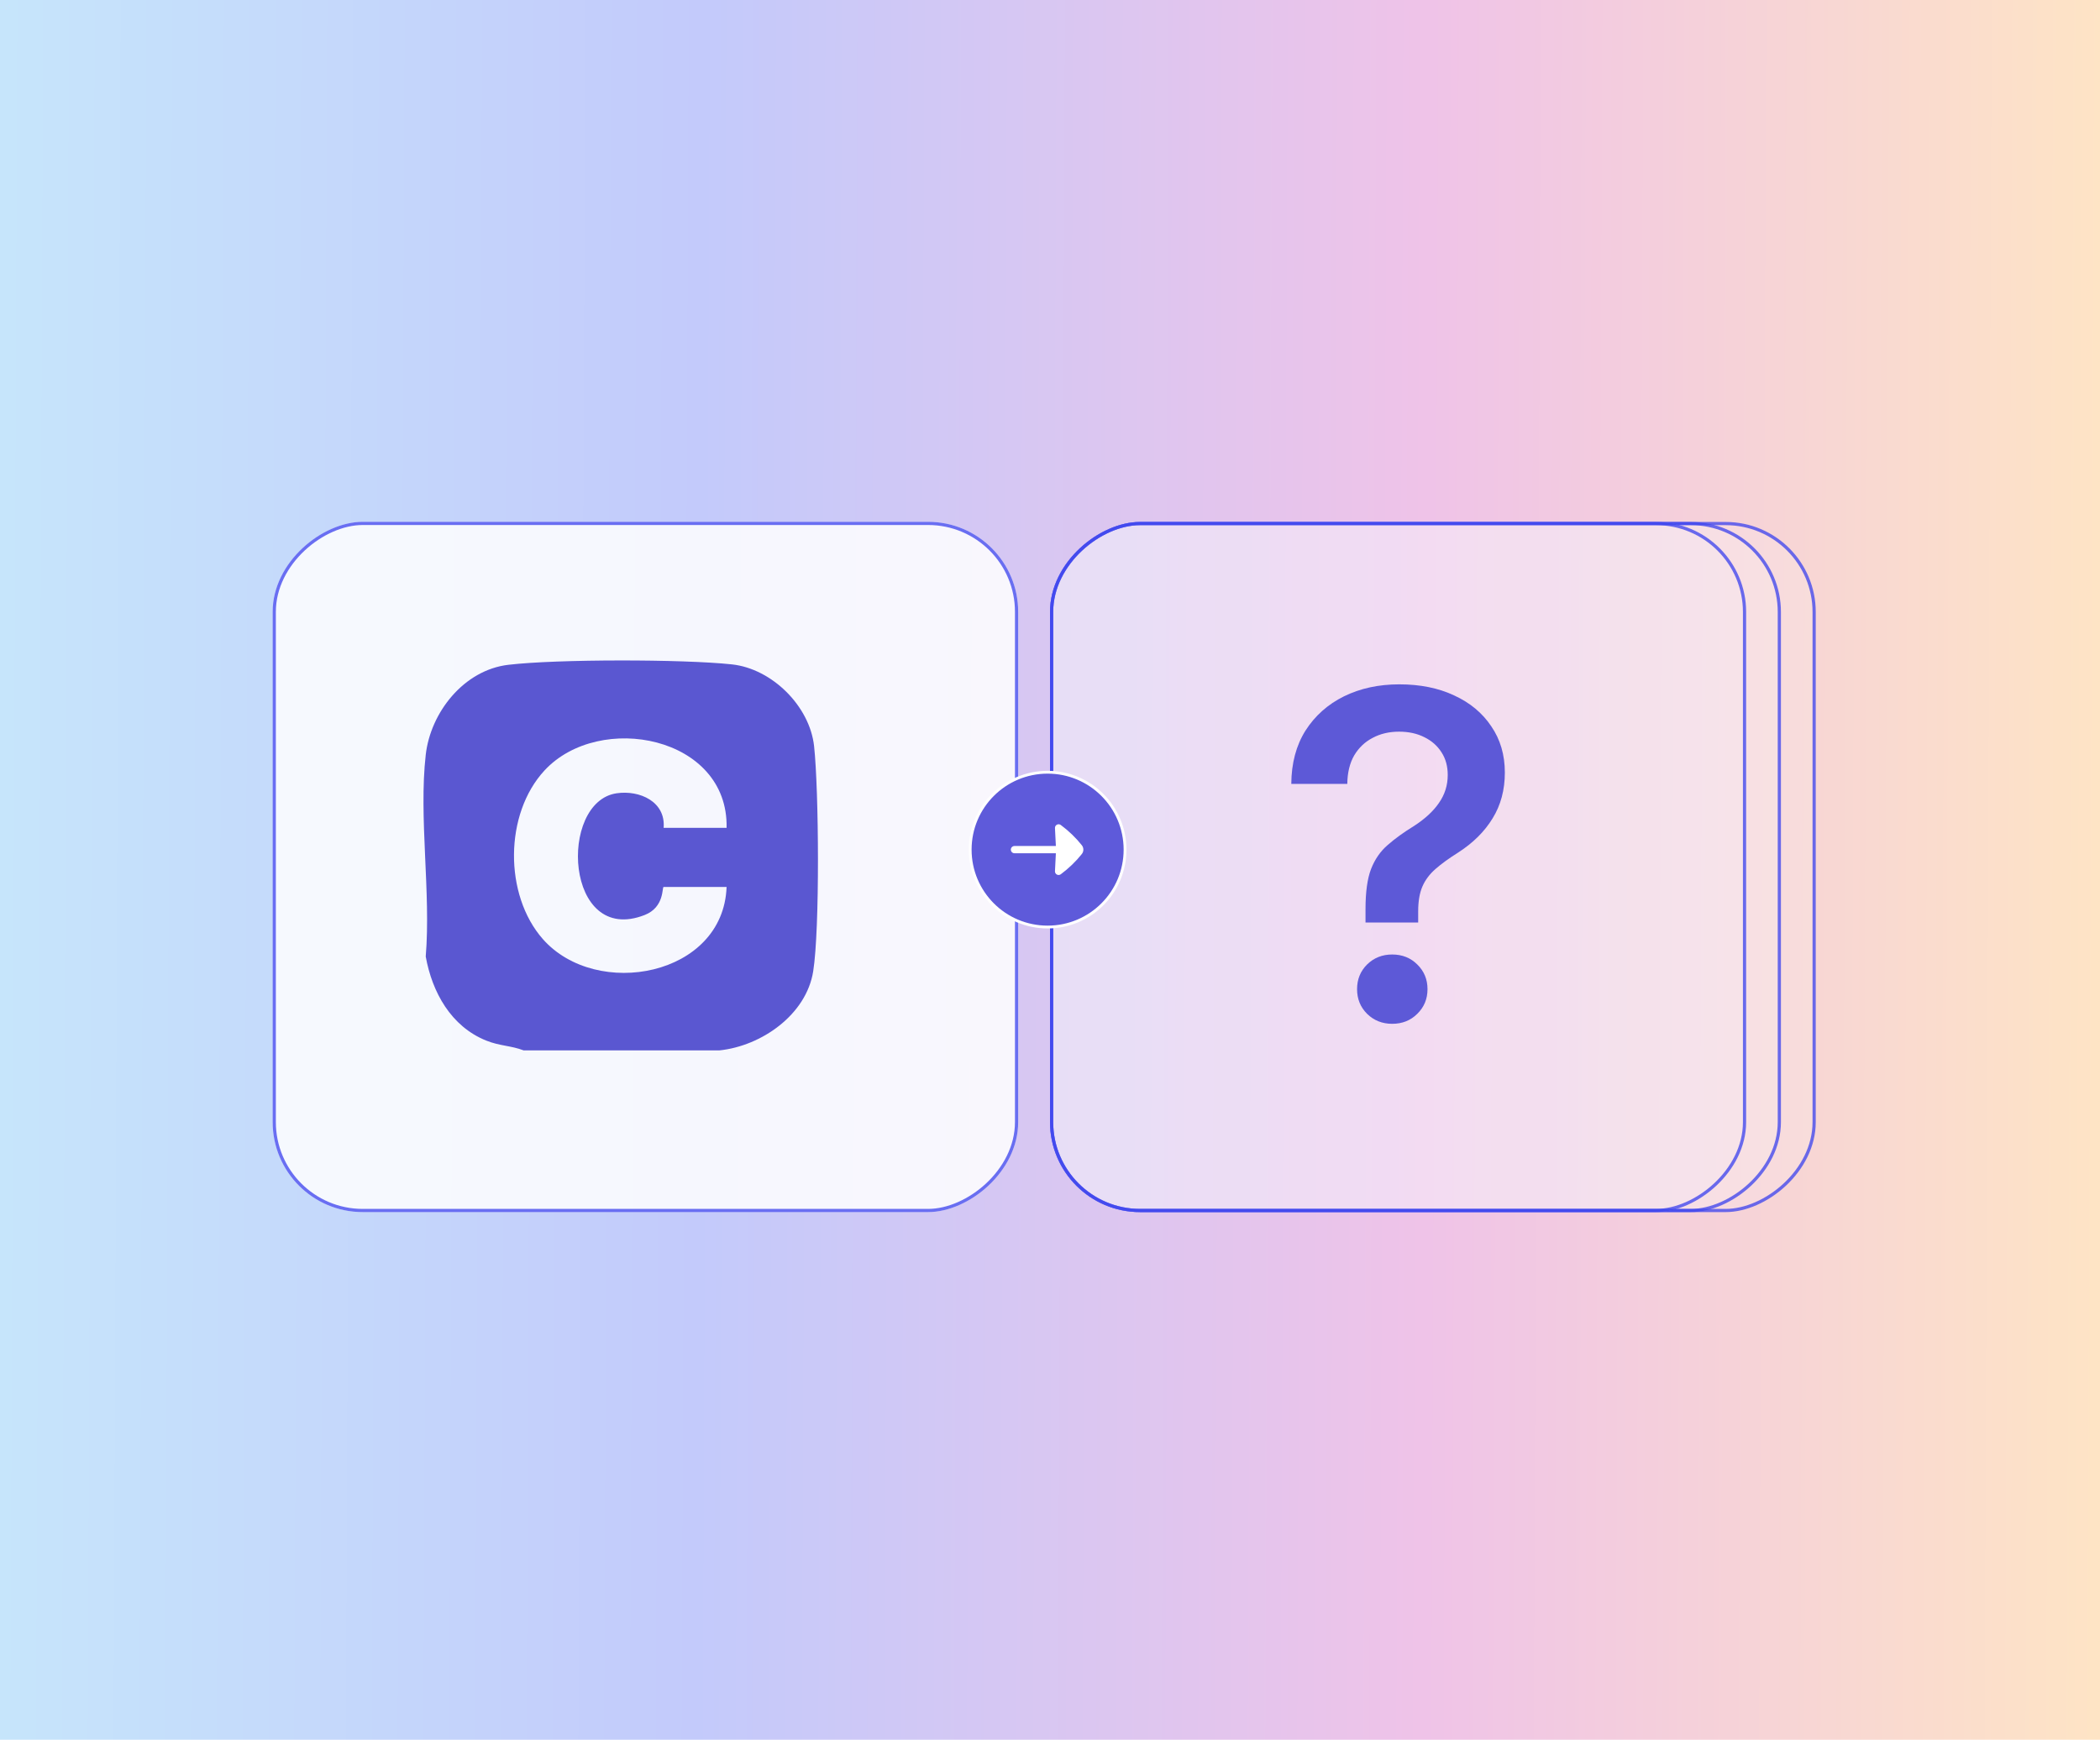 <svg width="362" height="300" viewBox="0 0 362 300" fill="none" xmlns="http://www.w3.org/2000/svg">
<g filter="url(#filter0_n_345_6612)">
<rect width="362" height="302.335" transform="translate(0 -1.168)" fill="url(#paint0_linear_345_6612)"/>
<rect x="47" y="209" width="119.025" height="128.512" rx="15.525" transform="rotate(-90 47 209)" fill="white" fill-opacity="0.85"/>
<rect x="47.276" y="208.724" width="118.473" height="127.96" rx="15.249" transform="rotate(-90 47.276 208.724)" stroke="#353CED" stroke-opacity="0.73" stroke-width="0.552"/>
<path d="M124.046 181.119H90.272C88.076 180.278 86.183 180.375 83.83 179.432C77.738 176.994 74.489 171.071 73.388 164.931C74.302 153.897 72.166 140.951 73.388 130.153C74.217 122.827 79.964 115.531 87.629 114.63C96.044 113.638 117.688 113.65 126.158 114.557C133.084 115.301 139.581 121.768 140.332 128.646C141.16 136.293 141.336 160.188 140.18 167.478C138.995 174.967 131.269 180.351 124.046 181.113V181.119ZM125.25 142.742C125.601 126.953 103.345 122.633 93.878 132.833C86.927 140.322 86.861 154.308 93.588 161.937C102.837 172.42 124.7 168.331 125.25 152.935H114.398C114.089 152.935 114.591 156.419 111.125 157.775C97.374 163.146 96.195 138.259 106.297 136.783C110.29 136.202 114.773 138.241 114.398 142.742H125.25Z" fill="#5A57D1"/>
<rect x="181" y="209" width="119" height="132" rx="15.525" transform="rotate(-90 181 209)" fill="#F9F9F9" fill-opacity="0.19"/>
<rect x="181.276" y="208.724" width="118.448" height="131.448" rx="15.249" transform="rotate(-90 181.276 208.724)" stroke="#353CED" stroke-opacity="0.73" stroke-width="0.552"/>
<rect x="181" y="209" width="119" height="126" rx="15.525" transform="rotate(-90 181 209)" fill="#F9F9F9" fill-opacity="0.19"/>
<rect x="181.276" y="208.724" width="118.448" height="125.448" rx="15.249" transform="rotate(-90 181.276 208.724)" stroke="#353CED" stroke-opacity="0.73" stroke-width="0.552"/>
<rect x="181" y="209" width="119" height="120" rx="15.525" transform="rotate(-90 181 209)" fill="#F2F2FF" fill-opacity="0.22"/>
<rect x="181.276" y="208.724" width="118.448" height="119.448" rx="15.249" transform="rotate(-90 181.276 208.724)" stroke="#353CED" stroke-opacity="0.73" stroke-width="0.552"/>
<path d="M235.388 159.066V156.767C235.388 153.805 235.708 151.494 236.346 149.834C237.01 148.148 237.968 146.769 239.219 145.696C240.471 144.598 241.99 143.5 243.778 142.402C245.668 141.176 247.098 139.848 248.068 138.418C249.064 136.988 249.562 135.392 249.562 133.629C249.562 132.123 249.205 130.82 248.49 129.722C247.775 128.598 246.791 127.73 245.54 127.117C244.289 126.479 242.833 126.16 241.173 126.16C239.462 126.16 237.942 126.517 236.614 127.232C235.286 127.922 234.226 128.93 233.435 130.258C232.669 131.586 232.273 133.221 232.247 135.162H222.594C222.619 131.586 223.437 128.522 225.045 125.968C226.68 123.414 228.889 121.448 231.673 120.069C234.482 118.69 237.661 118 241.211 118C244.812 118 247.966 118.638 250.673 119.915C253.406 121.167 255.538 122.942 257.071 125.24C258.628 127.513 259.407 130.169 259.407 133.208C259.407 136.196 258.705 138.827 257.3 141.099C255.921 143.372 253.942 145.339 251.363 146.999C249.779 147.995 248.477 148.94 247.455 149.834C246.434 150.727 245.68 151.736 245.195 152.86C244.71 153.984 244.467 155.414 244.467 157.15V159.066H235.388ZM239.985 176.534C238.274 176.534 236.831 175.959 235.657 174.81C234.507 173.661 233.933 172.243 233.933 170.558C233.933 168.872 234.507 167.455 235.657 166.306C236.831 165.157 238.274 164.582 239.985 164.582C241.722 164.582 243.165 165.157 244.314 166.306C245.489 167.455 246.076 168.872 246.076 170.558C246.076 172.243 245.489 173.661 244.314 174.81C243.165 175.959 241.722 176.534 239.985 176.534Z" fill="#5D59D7"/>
<circle cx="180.589" cy="146.501" r="13.347" fill="#5E5ADA" stroke="white" stroke-width="0.485"/>
<path d="M181.857 142.781L182.012 145.875L174.875 145.875C174.53 145.875 174.25 146.155 174.25 146.5C174.25 146.845 174.53 147.125 174.875 147.125L182.012 147.125L181.857 150.219C181.845 150.46 181.973 150.687 182.186 150.801C182.399 150.915 182.658 150.896 182.853 150.753C184.211 149.748 185.43 148.575 186.482 147.262C186.66 147.04 186.75 146.77 186.75 146.5C186.75 146.23 186.66 145.96 186.482 145.738C185.43 144.425 184.211 143.252 182.853 142.248C182.658 142.104 182.399 142.085 182.186 142.199C181.973 142.313 181.845 142.54 181.857 142.781Z" fill="white"/>
</g>
<defs>
<filter id="filter0_n_345_6612" x="0" y="-1.168" width="362" height="302.335" filterUnits="userSpaceOnUse" color-interpolation-filters="sRGB">
<feFlood flood-opacity="0" result="BackgroundImageFix"/>
<feBlend mode="normal" in="SourceGraphic" in2="BackgroundImageFix" result="shape"/>
<feTurbulence type="fractalNoise" baseFrequency="2.983 2.983" stitchTiles="stitch" numOctaves="3" result="noise" seed="662" />
<feColorMatrix in="noise" type="luminanceToAlpha" result="alphaNoise" />
<feComponentTransfer in="alphaNoise" result="coloredNoise1">
<feFuncA type="discrete" tableValues="1 1 1 1 1 1 1 1 1 1 1 1 1 1 1 1 1 1 1 1 1 1 1 1 1 1 1 1 1 1 1 1 1 1 1 1 1 1 1 1 1 1 1 1 1 1 1 1 1 1 1 0 0 0 0 0 0 0 0 0 0 0 0 0 0 0 0 0 0 0 0 0 0 0 0 0 0 0 0 0 0 0 0 0 0 0 0 0 0 0 0 0 0 0 0 0 0 0 0 0 "/>
</feComponentTransfer>
<feComposite operator="in" in2="shape" in="coloredNoise1" result="noise1Clipped" />
<feFlood flood-color="rgba(0, 0, 0, 0.04)" result="color1Flood" />
<feComposite operator="in" in2="noise1Clipped" in="color1Flood" result="color1" />
<feMerge result="effect1_noise_345_6612">
<feMergeNode in="shape" />
<feMergeNode in="color1" />
</feMerge>
</filter>
<linearGradient id="paint0_linear_345_6612" x1="3.24805e-09" y1="186.668" x2="362" y2="188.168" gradientUnits="userSpaceOnUse">
<stop stop-color="#C6E5FB"/>
<stop offset="0.332" stop-color="#C3CAFB"/>
<stop offset="0.678" stop-color="#EFC3E8"/>
<stop offset="1" stop-color="#FEE4C5"/>
</linearGradient>
</defs>
</svg>
